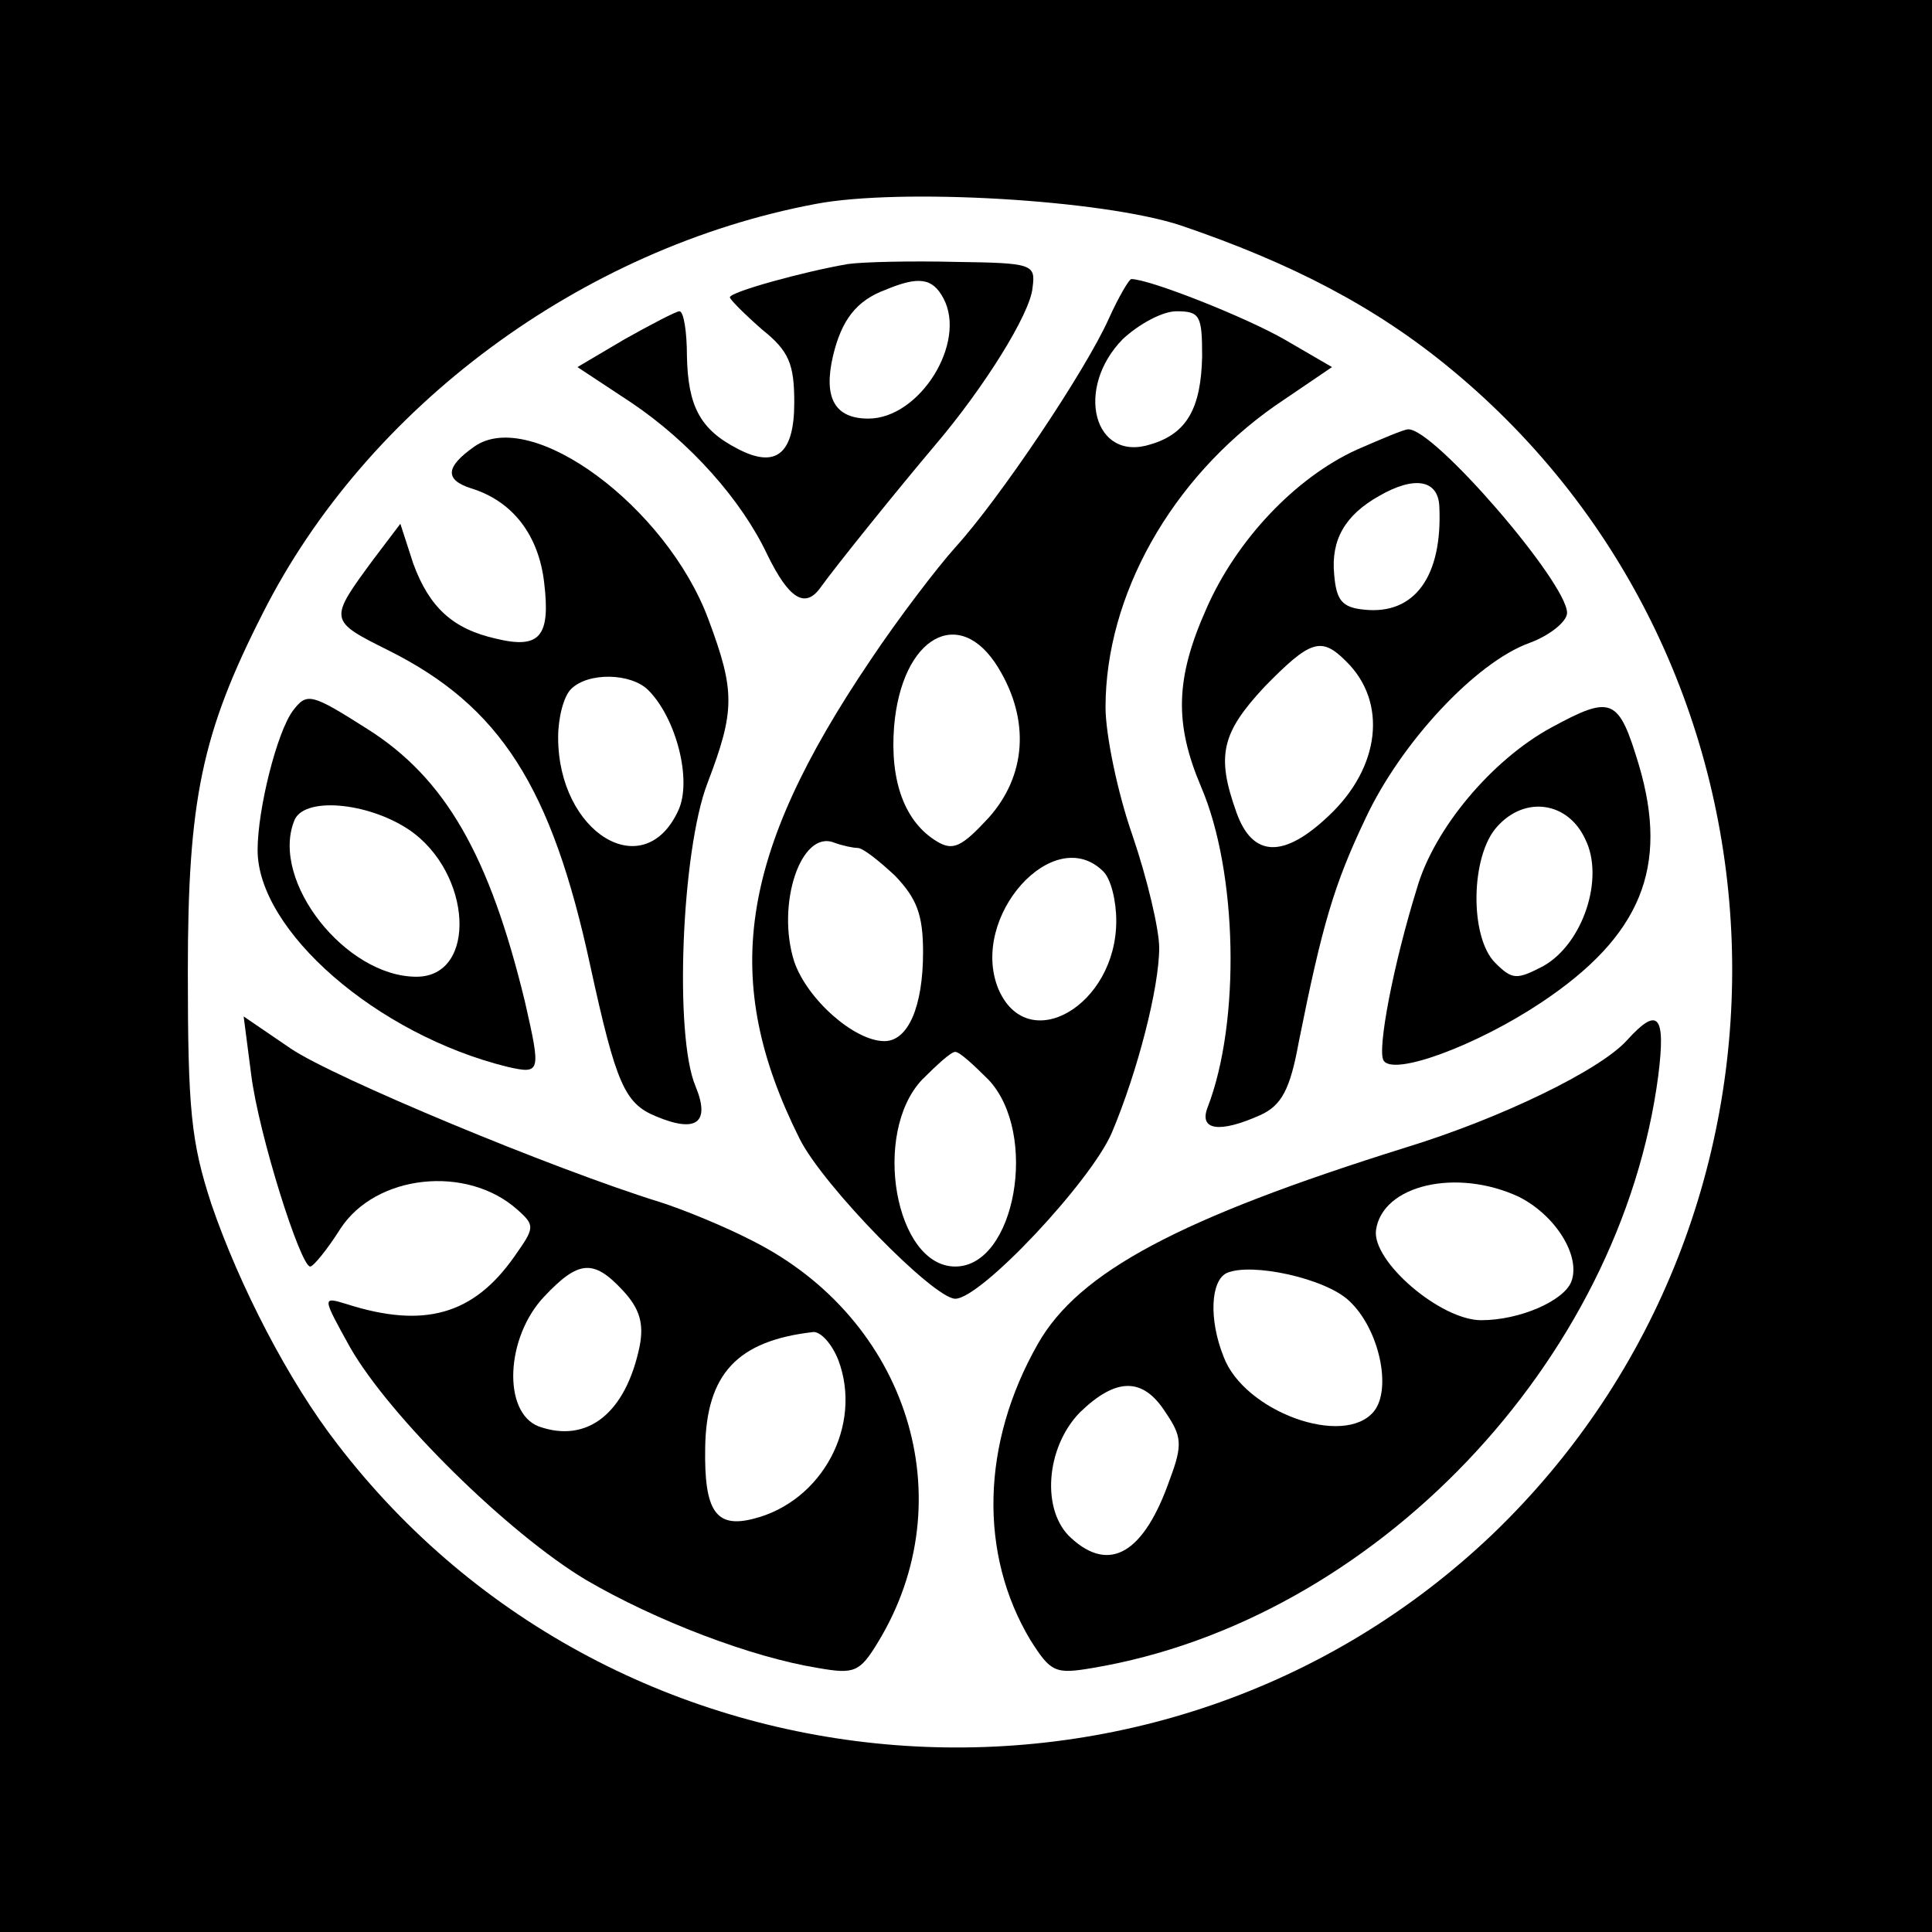 <?xml version="1.0" standalone="no"?>
<!DOCTYPE svg PUBLIC "-//W3C//DTD SVG 20010904//EN"
 "http://www.w3.org/TR/2001/REC-SVG-20010904/DTD/svg10.dtd">
<svg version="1.0" xmlns="http://www.w3.org/2000/svg"
 width="180pt" height="180pt" viewBox="0 0 180 180"
 preserveAspectRatio="xMidYMid meet">
<g transform="translate(0,180) scale(0.1,-0.1)"
fill="#000000" stroke="none">
<path d="M0 900 l0 -900 900 0 900 0 0 900 0 900 -900 0 -900 0 0 -900z m1100
690 c103 -35 182 -76 252 -134 333 -275 351 -785 39 -1085 -310 -296 -816
-257 -1077 84 -45 58 -91 147 -117 223 -19 58 -22 88 -22 217 0 160 13 222 70
334 97 192 297 340 515 381 79 15 267 4 340 -20z"/>
<path d="M790 1554 c-41 -7 -110 -26 -110 -31 0 -2 14 -16 30 -30 25 -20 30
-32 30 -68 0 -48 -17 -62 -53 -43 -35 18 -46 40 -47 86 0 23 -3 42 -7 42 -3 0
-26 -12 -51 -26 l-44 -26 50 -33 c55 -37 103 -91 127 -142 20 -41 35 -50 49
-31 15 21 74 94 107 133 46 54 89 123 91 147 3 22 0 23 -72 24 -41 1 -86 0
-100 -2z m89 -32 c22 -41 -22 -112 -70 -112 -31 0 -42 19 -33 58 8 34 22 52
49 62 31 13 44 11 54 -8z"/>
<path d="M1033 1503 c-22 -49 -102 -168 -143 -213 -17 -19 -53 -66 -79 -105
-123 -182 -140 -298 -66 -446 22 -44 125 -149 145 -149 24 0 127 110 146 155
24 57 44 135 44 172 0 17 -11 64 -25 105 -14 40 -25 94 -25 119 0 104 61 213
158 281 l53 36 -43 25 c-36 21 -127 57 -144 57 -2 0 -12 -17 -21 -37z m87 -35
c-1 -48 -14 -72 -48 -82 -53 -17 -71 52 -26 98 15 14 37 26 50 26 22 0 24 -4
24 -42z m-190 -290 c30 -49 26 -101 -9 -140 -25 -27 -33 -31 -48 -22 -30 18
-44 56 -40 107 7 84 61 114 97 55z m-131 -168 c5 0 20 -12 35 -26 20 -21 26
-36 26 -71 0 -51 -14 -83 -36 -83 -28 0 -72 39 -84 74 -17 53 6 123 37 111 8
-3 18 -5 22 -5z m229 -22 c7 -7 12 -27 12 -46 0 -79 -83 -127 -110 -63 -27 67
52 155 98 109z m-107 -194 c47 -50 25 -174 -31 -174 -56 0 -78 124 -31 174 14
14 27 26 31 26 4 0 17 -12 31 -26z"/>
<path d="M442 1384 c-27 -19 -28 -31 -3 -39 39 -12 63 -44 68 -88 6 -50 -4
-62 -45 -52 -40 9 -62 29 -77 70 l-12 37 -25 -33 c-42 -57 -42 -57 14 -85 104
-52 152 -127 188 -294 24 -110 32 -128 61 -140 38 -16 51 -6 37 28 -20 47 -13
219 11 282 26 68 26 86 1 153 -39 105 -165 198 -218 161z m162 -227 c26 -26
41 -84 28 -112 -32 -70 -112 -21 -112 68 0 18 5 38 12 45 16 16 56 15 72 -1z"/>
<path d="M1264 1381 c-57 -26 -112 -84 -140 -148 -29 -65 -30 -107 -5 -166 34
-79 37 -219 6 -299 -8 -21 11 -24 49 -7 20 9 28 24 36 68 22 110 33 147 62
208 33 71 103 146 153 164 19 7 35 20 35 28 0 28 -124 172 -148 171 -4 0 -25
-9 -48 -19z m77 -53 c3 -65 -23 -101 -70 -96 -21 2 -26 9 -28 33 -3 32 10 55
42 73 33 19 55 15 56 -10z m-87 -144 c39 -38 32 -99 -16 -144 -42 -40 -71 -39
-86 3 -19 53 -14 74 26 117 43 44 53 47 76 24z"/>
<path d="M273 1138 c-15 -20 -33 -92 -33 -130 0 -75 111 -172 233 -202 31 -7
31 -5 16 61 -33 136 -74 208 -147 254 -52 33 -56 34 -69 17z m108 -111 c59
-40 64 -137 7 -137 -66 0 -136 89 -114 145 8 23 68 18 107 -8z"/>
<path d="M1445 1122 c-55 -30 -109 -94 -125 -150 -22 -71 -37 -150 -31 -160 9
-15 87 14 147 54 93 62 119 126 91 221 -19 63 -25 66 -82 35z m32 -104 c18
-36 -2 -97 -39 -118 -25 -13 -29 -13 -45 3 -24 24 -23 100 2 127 26 29 66 23
82 -12z"/>
<path d="M234 799 c7 -56 46 -179 55 -179 3 0 16 16 28 35 33 51 118 60 165
18 17 -15 16 -17 -3 -44 -38 -54 -84 -67 -156 -44 -23 7 -23 7 3 -40 37 -65
148 -174 220 -217 65 -38 154 -72 216 -82 34 -6 39 -4 56 24 81 133 28 301
-117 374 -25 13 -64 29 -86 36 -100 31 -304 116 -344 143 l-44 30 7 -54z m346
-201 c16 -17 20 -31 16 -52 -13 -63 -49 -91 -94 -75 -34 13 -31 83 5 121 32
34 46 35 73 6z m201 -65 c23 -61 -15 -132 -79 -148 -35 -9 -46 7 -45 66 1 69
30 100 101 108 7 0 17 -11 23 -26z"/>
<path d="M1516 831 c-25 -28 -118 -73 -206 -100 -211 -66 -305 -116 -343 -183
-53 -93 -55 -196 -7 -276 19 -30 23 -32 58 -26 262 44 492 285 527 552 7 56 0
65 -29 33z m-101 -146 c34 -17 58 -55 49 -79 -7 -18 -48 -36 -84 -36 -38 0
-102 55 -98 84 6 42 75 58 133 31z m-158 -97 c28 -26 40 -82 23 -103 -28 -34
-121 0 -140 51 -14 35 -12 71 3 78 23 10 92 -5 114 -26z m-171 -104 c15 -22
16 -30 4 -62 -24 -69 -56 -88 -92 -55 -28 25 -24 84 8 117 34 33 59 33 80 0z"/>
</g>
</svg>
